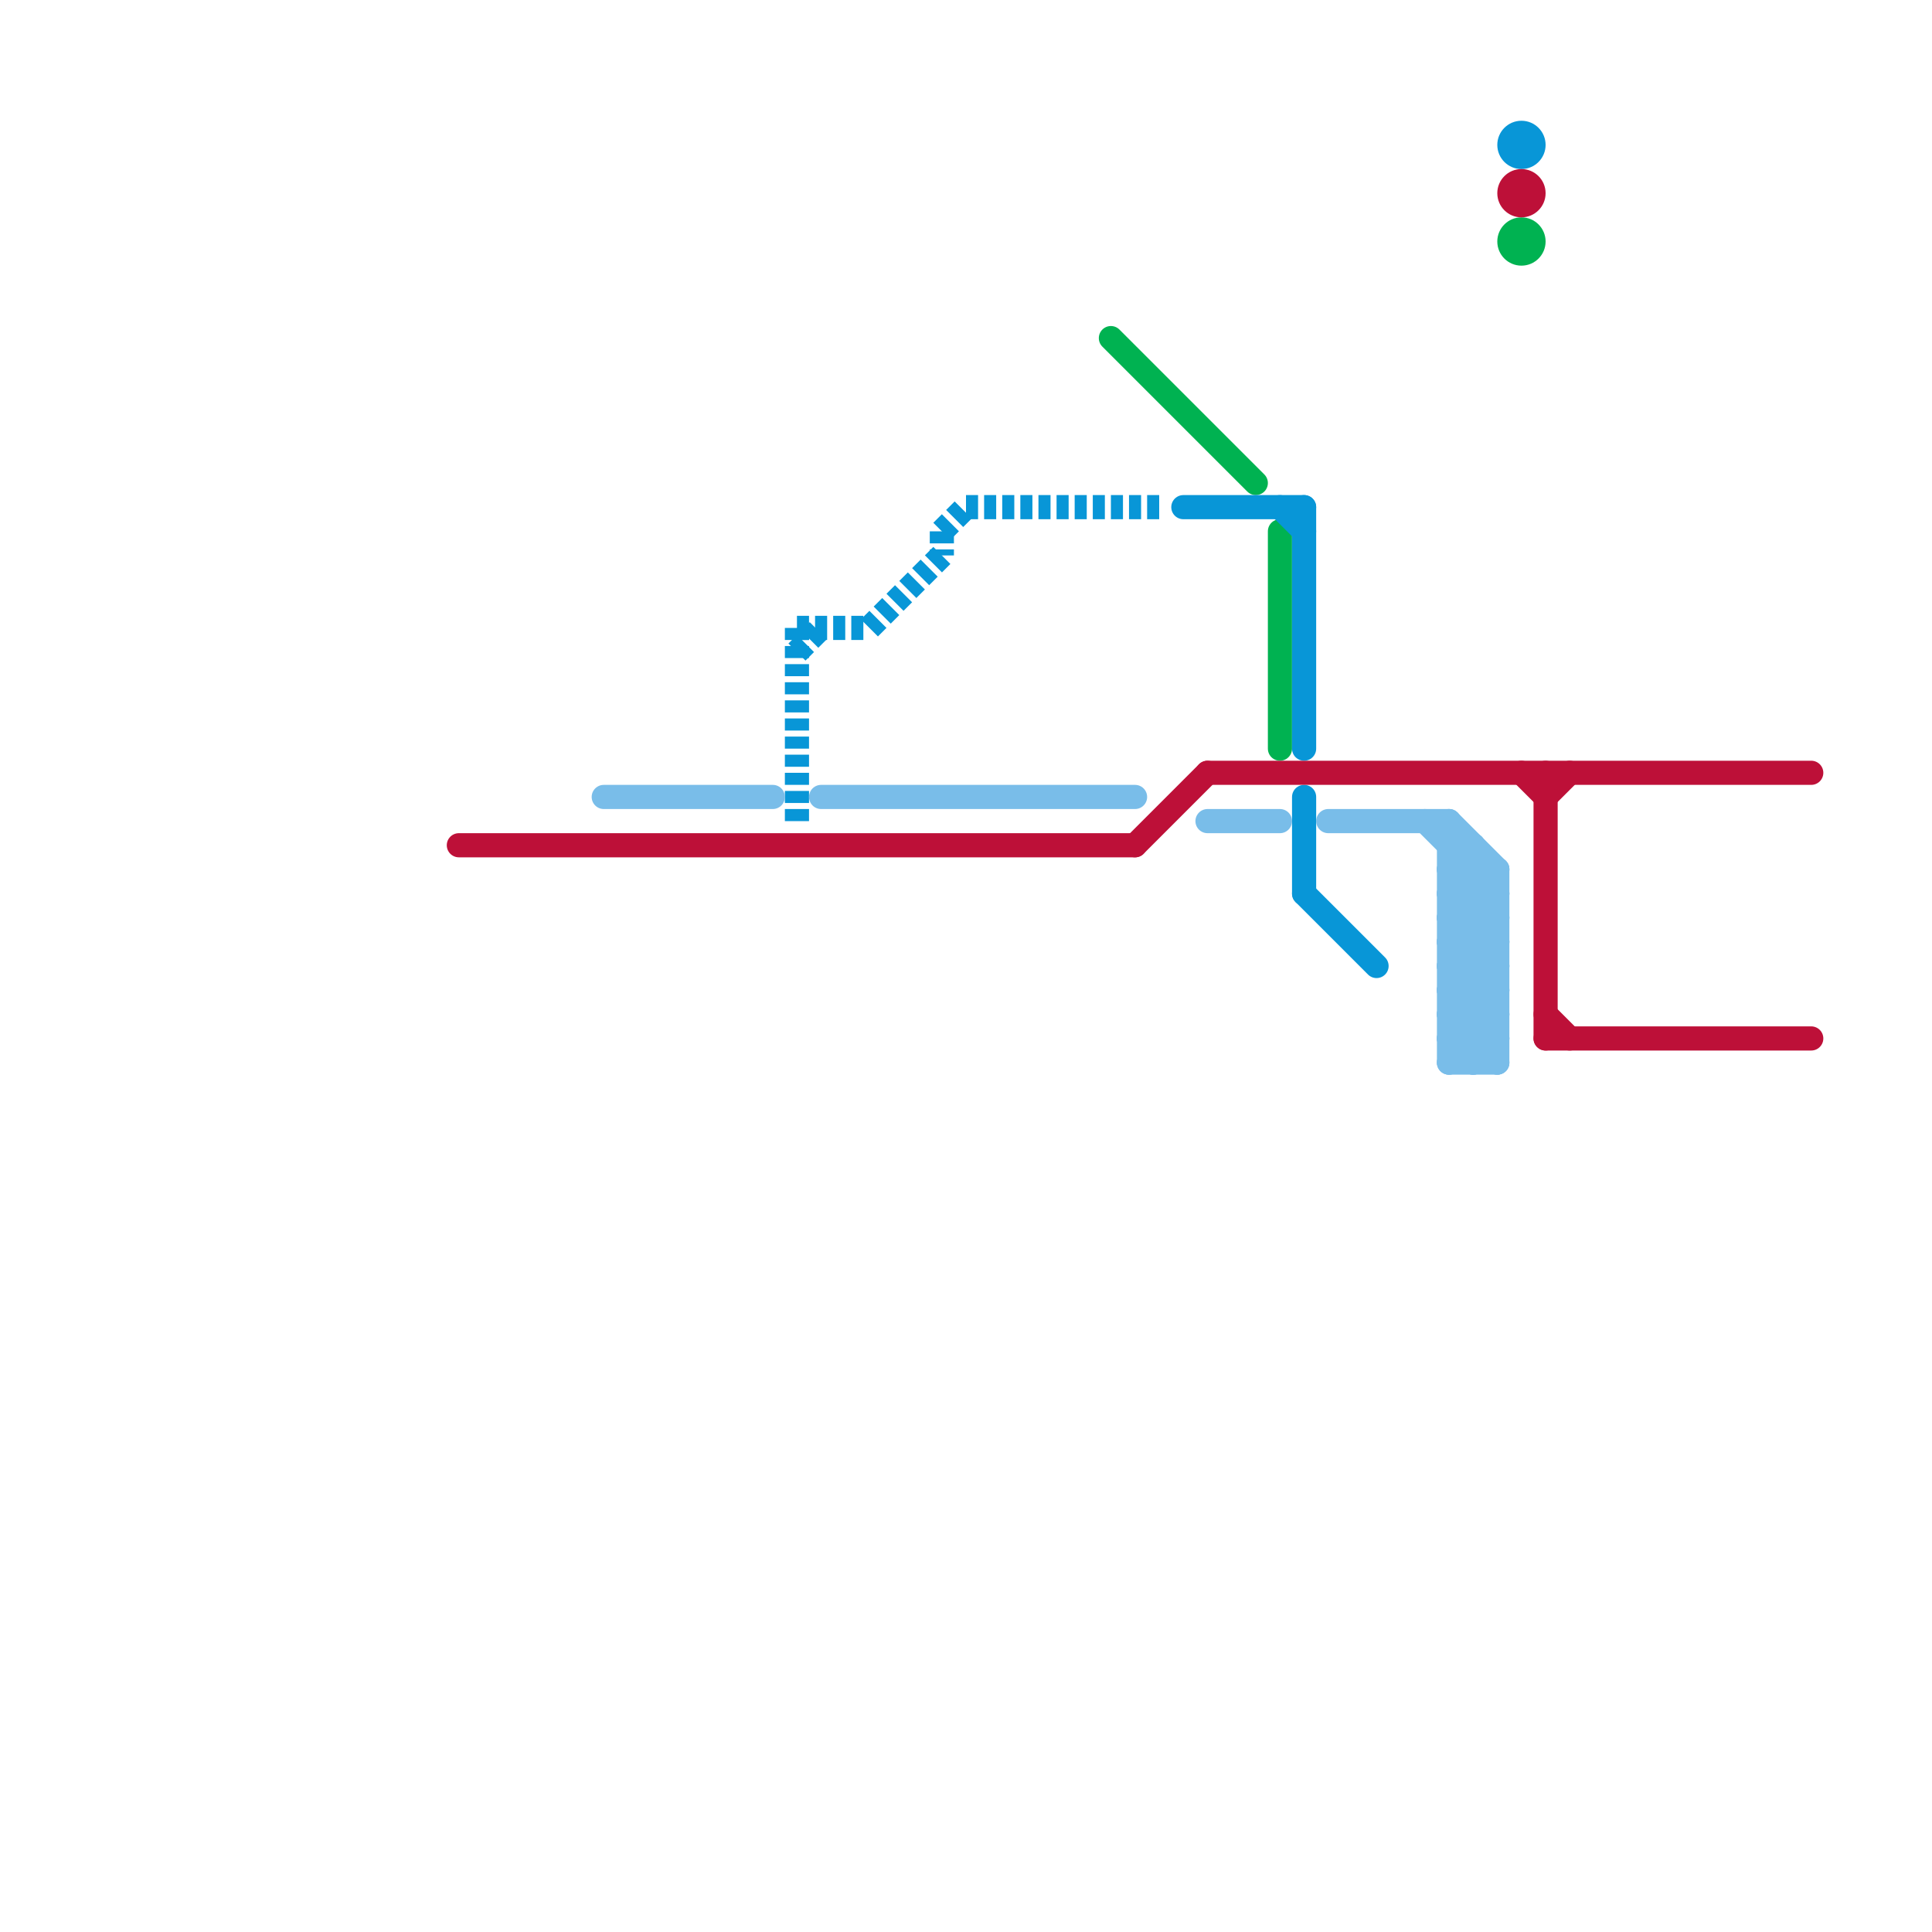 
<svg version="1.1" xmlns="http://www.w3.org/2000/svg" viewBox="0 0 80 80">
<style>text { font: 1px Helvetica; font-weight: 600; white-space: pre; dominant-baseline: central; } line { stroke-width: 1; fill: none; stroke-linecap: round; stroke-linejoin: round; } .c0 { stroke: #00b251 } .c1 { stroke: #0896d7 } .c2 { stroke: #bd1038 } .c3 { stroke: #79bde9 } .w1 { stroke-width: 1; }.w5 { stroke-width: .125; }.l3 { stroke-dasharray: .5 .25; stroke-linecap: butt; }</style><defs><g id="wm-xf"><circle r="1.2" fill="#000"/><circle r="0.9" fill="#fff"/><circle r="0.6" fill="#000"/><circle r="0.3" fill="#fff"/></g><g id="wm"><circle r="0.6" fill="#000"/><circle r="0.3" fill="#fff"/></g></defs><line class="c0 " x1="46" y1="14" x2="52" y2="20"/><line class="c0 " x1="53" y1="22" x2="53" y2="31"/><circle cx="63" cy="10" r="1" fill="#00b251" /><line class="c1 " x1="54" y1="37" x2="57" y2="40"/><line class="c1 " x1="54" y1="21" x2="54" y2="31"/><line class="c1 " x1="54" y1="33" x2="54" y2="37"/><line class="c1 " x1="53" y1="21" x2="54" y2="22"/><line class="c1 " x1="49" y1="21" x2="54" y2="21"/><line class="c1 l3" x1="36" y1="26" x2="39" y2="23"/><line class="c1 l3" x1="40" y1="21" x2="48" y2="21"/><line class="c1 l3" x1="39" y1="22" x2="40" y2="21"/><line class="c1 l3" x1="33" y1="26" x2="33" y2="34"/><line class="c1 l3" x1="33" y1="26" x2="36" y2="26"/><line class="c1 l3" x1="33" y1="27" x2="34" y2="26"/><line class="c1 l3" x1="39" y1="22" x2="39" y2="23"/><circle cx="63" cy="6" r="1" fill="#0896d7" /><line class="c2 " x1="64" y1="33" x2="65" y2="32"/><line class="c2 " x1="64" y1="32" x2="64" y2="43"/><line class="c2 " x1="64" y1="42" x2="65" y2="43"/><line class="c2 " x1="19" y1="35" x2="47" y2="35"/><line class="c2 " x1="63" y1="32" x2="64" y2="33"/><line class="c2 " x1="47" y1="35" x2="50" y2="32"/><line class="c2 " x1="64" y1="43" x2="75" y2="43"/><line class="c2 " x1="50" y1="32" x2="75" y2="32"/><circle cx="63" cy="8" r="1" fill="#bd1038" /><line class="c3 " x1="60" y1="42" x2="62" y2="44"/><line class="c3 " x1="60" y1="41" x2="62" y2="39"/><line class="c3 " x1="60" y1="40" x2="62" y2="42"/><line class="c3 " x1="25" y1="33" x2="32" y2="33"/><line class="c3 " x1="60" y1="37" x2="62" y2="39"/><line class="c3 " x1="60" y1="39" x2="62" y2="41"/><line class="c3 " x1="60" y1="43" x2="61" y2="44"/><line class="c3 " x1="60" y1="43" x2="62" y2="43"/><line class="c3 " x1="61" y1="35" x2="61" y2="44"/><line class="c3 " x1="60" y1="44" x2="62" y2="44"/><line class="c3 " x1="62" y1="36" x2="62" y2="44"/><line class="c3 " x1="60" y1="36" x2="62" y2="36"/><line class="c3 " x1="60" y1="42" x2="62" y2="40"/><line class="c3 " x1="60" y1="38" x2="62" y2="38"/><line class="c3 " x1="61" y1="44" x2="62" y2="43"/><line class="c3 " x1="60" y1="41" x2="62" y2="41"/><line class="c3 " x1="60" y1="40" x2="62" y2="38"/><line class="c3 " x1="50" y1="34" x2="53" y2="34"/><line class="c3 " x1="59" y1="34" x2="62" y2="37"/><line class="c3 " x1="60" y1="34" x2="62" y2="36"/><line class="c3 " x1="60" y1="39" x2="62" y2="37"/><line class="c3 " x1="34" y1="33" x2="47" y2="33"/><line class="c3 " x1="55" y1="34" x2="60" y2="34"/><line class="c3 " x1="60" y1="36" x2="62" y2="38"/><line class="c3 " x1="60" y1="42" x2="62" y2="42"/><line class="c3 " x1="60" y1="34" x2="60" y2="44"/><line class="c3 " x1="60" y1="38" x2="62" y2="40"/><line class="c3 " x1="60" y1="37" x2="61" y2="36"/><line class="c3 " x1="60" y1="41" x2="62" y2="43"/><line class="c3 " x1="60" y1="40" x2="62" y2="40"/><line class="c3 " x1="60" y1="37" x2="62" y2="37"/><line class="c3 " x1="60" y1="39" x2="62" y2="39"/><line class="c3 " x1="60" y1="35" x2="61" y2="35"/><line class="c3 " x1="60" y1="43" x2="62" y2="41"/><line class="c3 " x1="60" y1="38" x2="62" y2="36"/><line class="c3 " x1="60" y1="44" x2="62" y2="42"/><line class="c3 " x1="60" y1="36" x2="61" y2="35"/>
</svg>
